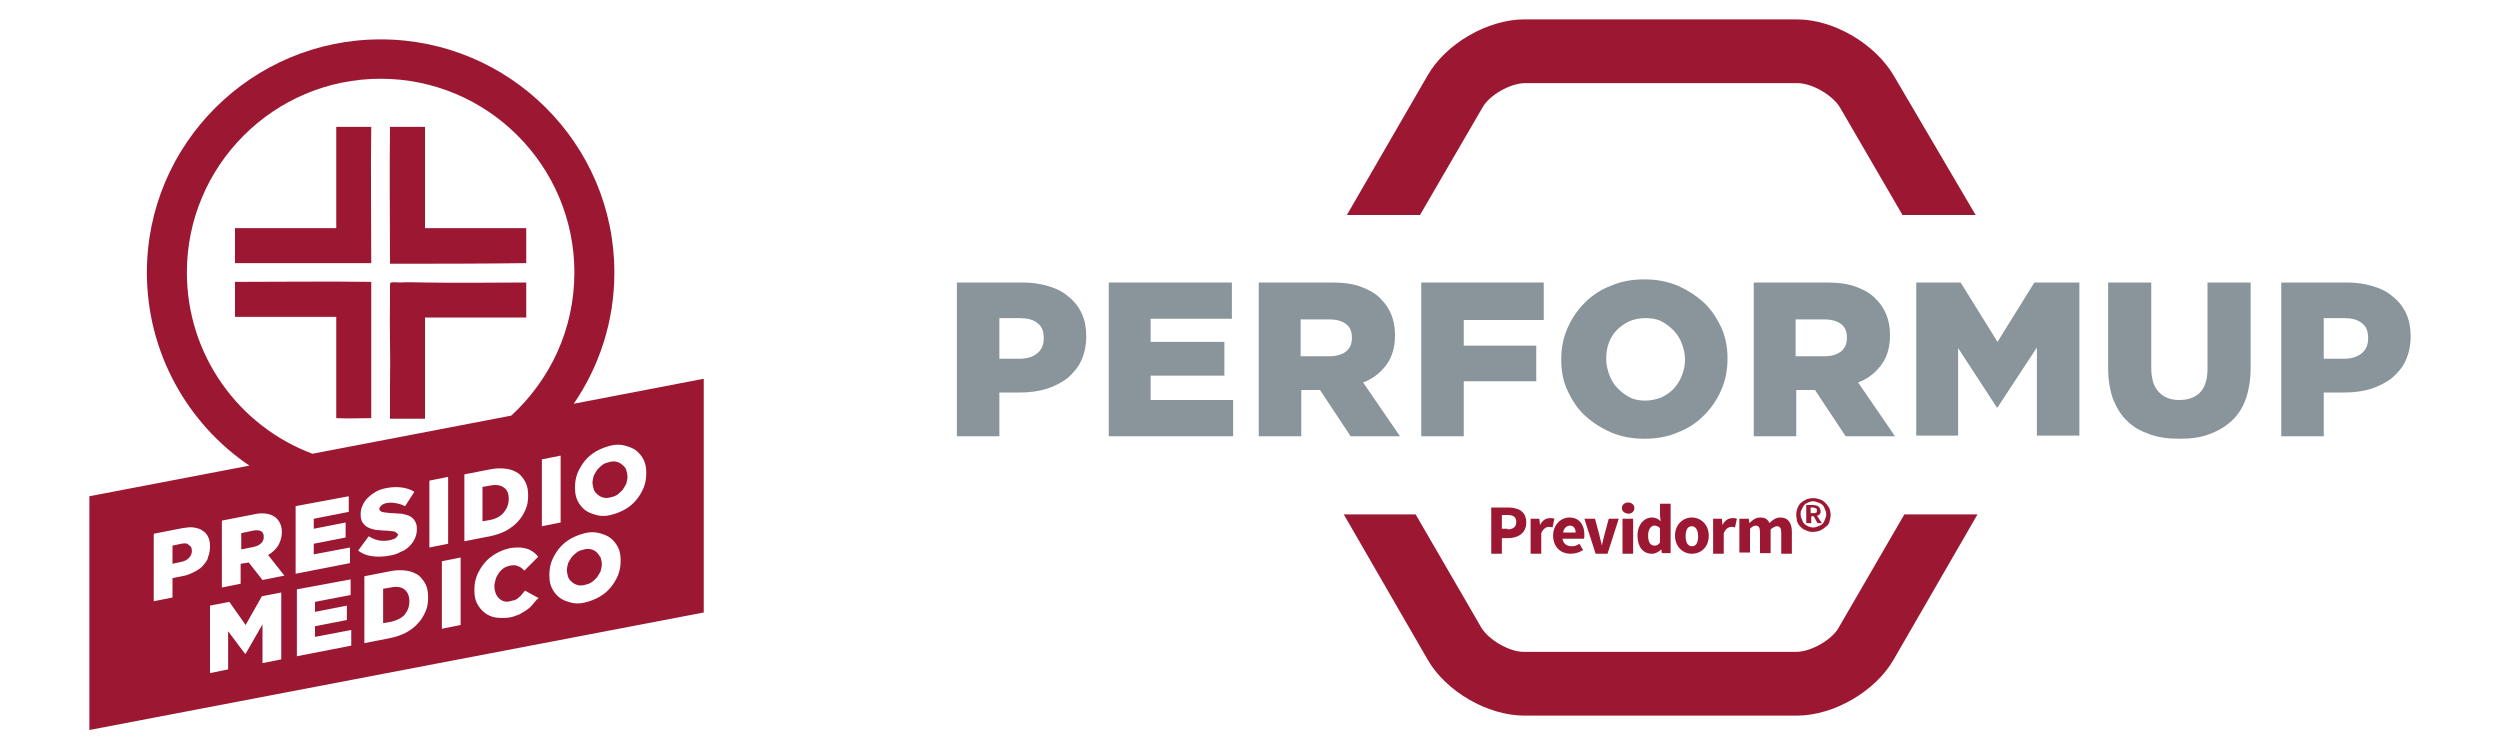 <?xml version="1.0" encoding="utf-8"?>
<!-- Generator: Adobe Illustrator 21.0.2, SVG Export Plug-In . SVG Version: 6.00 Build 0)  -->
<svg version="1.1" id="Livello_1" xmlns="http://www.w3.org/2000/svg" xmlns:xlink="http://www.w3.org/1999/xlink" x="0px" y="0px"
	 viewBox="0 0 400 120" style="enable-background:new 0 0 400 120;" xml:space="preserve">
<style type="text/css">
	.st0{fill:#9C1832;}
	.st1{fill:#89959B;}
</style>
<g>
	<g>
		<g>
			<path class="st0" d="M304.7,82.3l-10.5,18.1c-1.1,2-4.5,3.9-6.8,3.9h-43.6c-2.3,0-5.6-1.9-6.8-3.9l-10.5-18.1H215l13.4,23.2
				c2.9,5.1,9.6,9,15.5,9h43.6c5.9,0,12.6-3.9,15.5-9l13.4-23.2H304.7z"/>
			<path class="st0" d="M227.2,34.4l10-17.2c1.1-2,4.5-3.9,6.8-3.9h43.6c2.3,0,5.6,1.9,6.8,3.9l10,17.2h11.7L303,12.1
				c-3-5.1-9.6-9-15.5-9h-43.6c-5.9,0-12.6,3.9-15.5,9l-12.9,22.3H227.2z"/>
		</g>
		<g>
			<g>
				<path class="st1" d="M153.1,45.2h10.5c1.5,0,2.9,0.2,4.2,0.6c1.3,0.4,2.3,0.9,3.2,1.7c0.9,0.7,1.6,1.6,2.1,2.7
					c0.5,1.1,0.7,2.3,0.7,3.6v0.1c0,1.4-0.3,2.7-0.8,3.8c-0.5,1.1-1.3,2-2.2,2.8c-0.9,0.7-2.1,1.3-3.3,1.7c-1.3,0.4-2.7,0.6-4.2,0.6
					h-3.4v7h-6.8V45.2z M163.1,57.4c1.2,0,2.2-0.3,2.9-0.9c0.7-0.6,1-1.4,1-2.3v-0.1c0-1.1-0.3-1.9-1-2.4c-0.7-0.6-1.7-0.8-2.9-0.8
					h-3.2v6.5H163.1z"/>
				<path class="st1" d="M177.4,45.2h19.7V51h-13v3.7h11.8v5.4h-11.8V64h13.2v5.8h-19.9V45.2z"/>
				<path class="st1" d="M201.4,45.2h11.6c1.9,0,3.5,0.2,4.8,0.7c1.3,0.5,2.4,1.1,3.2,2c1.4,1.4,2.2,3.3,2.2,5.7v0.1
					c0,1.9-0.5,3.5-1.4,4.7c-0.9,1.2-2.1,2.2-3.7,2.8l5.9,8.6h-7.9l-4.9-7.4h-0.1h-2.9v7.4h-6.8V45.2z M212.7,57
					c1.2,0,2.1-0.3,2.7-0.8c0.6-0.5,0.9-1.2,0.9-2.1V54c0-1-0.3-1.7-1-2.2c-0.7-0.5-1.6-0.7-2.7-0.7h-4.5V57H212.7z"/>
				<path class="st1" d="M227.4,45.2H247v6h-12.8v4.1h11.6V61h-11.6v8.8h-6.8V45.2z"/>
				<path class="st1" d="M263.1,70.2c-1.9,0-3.6-0.3-5.3-1c-1.6-0.7-3-1.6-4.2-2.7c-1.2-1.1-2.1-2.5-2.8-4c-0.7-1.5-1-3.2-1-4.9
					v-0.1c0-1.8,0.3-3.4,1-5c0.7-1.6,1.6-2.9,2.8-4.1c1.2-1.2,2.6-2.1,4.2-2.7c1.6-0.7,3.4-1,5.3-1c1.9,0,3.6,0.3,5.3,1
					c1.6,0.7,3,1.6,4.2,2.7c1.2,1.1,2.1,2.5,2.8,4c0.7,1.5,1,3.2,1,4.9v0.1c0,1.8-0.3,3.4-1,5c-0.7,1.6-1.6,2.9-2.8,4.1
					c-1.2,1.2-2.6,2.1-4.2,2.7C266.8,69.9,265,70.2,263.1,70.2z M263.2,64.1c0.9,0,1.8-0.2,2.6-0.5c0.8-0.4,1.4-0.8,2-1.4
					c0.5-0.6,1-1.3,1.3-2.1c0.3-0.8,0.5-1.6,0.5-2.5v-0.1c0-0.9-0.2-1.7-0.5-2.5c-0.3-0.8-0.7-1.5-1.3-2.1c-0.6-0.6-1.2-1.1-2-1.5
					c-0.8-0.4-1.6-0.5-2.6-0.5c-0.9,0-1.8,0.2-2.5,0.5c-0.8,0.4-1.4,0.8-2,1.4c-0.6,0.6-1,1.3-1.3,2.1c-0.3,0.8-0.4,1.6-0.4,2.5v0.1
					c0,0.9,0.2,1.7,0.5,2.5c0.3,0.8,0.7,1.5,1.3,2.1c0.6,0.6,1.2,1.1,2,1.5C261.4,63.9,262.2,64.1,263.2,64.1z"/>
				<path class="st1" d="M280.6,45.2h11.6c1.9,0,3.5,0.2,4.8,0.7c1.3,0.5,2.4,1.1,3.2,2c1.4,1.4,2.2,3.3,2.2,5.7v0.1
					c0,1.9-0.5,3.5-1.4,4.7c-0.9,1.2-2.1,2.2-3.7,2.8l5.9,8.6h-7.9l-4.9-7.4h-0.1h-2.9v7.4h-6.8V45.2z M291.9,57
					c1.2,0,2.1-0.3,2.7-0.8c0.6-0.5,0.9-1.2,0.9-2.1V54c0-1-0.3-1.7-1-2.2c-0.7-0.5-1.6-0.7-2.7-0.7h-4.5V57H291.9z"/>
				<path class="st1" d="M306.5,45.2h7.2l5.9,9.5l5.9-9.5h7.2v24.5h-6.8V55.6l-6.3,9.6h-0.1l-6.2-9.5v14h-6.7V45.2z"/>
				<path class="st1" d="M348.7,70.2c-1.8,0-3.3-0.2-4.7-0.7s-2.6-1.1-3.6-2.1c-1-0.9-1.7-2.1-2.3-3.5c-0.5-1.4-0.8-3.1-0.8-5V45.2
					h6.9v13.6c0,1.8,0.4,3.1,1.2,3.9c0.8,0.9,1.9,1.3,3.3,1.3s2.5-0.4,3.3-1.2c0.8-0.8,1.2-2.1,1.2-3.8V45.2h6.9v13.6
					c0,2-0.3,3.7-0.8,5.1c-0.5,1.4-1.3,2.6-2.3,3.5c-1,0.9-2.2,1.6-3.6,2.1C352.1,70,350.5,70.2,348.7,70.2z"/>
				<path class="st1" d="M365,45.2h10.5c1.5,0,2.9,0.2,4.2,0.6c1.3,0.4,2.3,0.9,3.2,1.7c0.9,0.7,1.6,1.6,2.1,2.7
					c0.5,1.1,0.7,2.3,0.7,3.6v0.1c0,1.4-0.3,2.7-0.8,3.8c-0.5,1.1-1.3,2-2.2,2.8c-0.9,0.7-2.1,1.3-3.3,1.7c-1.3,0.4-2.7,0.6-4.2,0.6
					h-3.4v7H365V45.2z M375,57.4c1.2,0,2.2-0.3,2.9-0.9c0.7-0.6,1-1.4,1-2.3v-0.1c0-1.1-0.3-1.9-1-2.4c-0.7-0.6-1.7-0.8-2.9-0.8
					h-3.2v6.5H375z"/>
			</g>
		</g>
		<g>
			<path class="st0" d="M238.6,81.2h2.7c1.6,0,2.9,0.6,2.9,2.4c0,1.7-1.3,2.5-2.9,2.5h-1v2.5h-1.7V81.2z M241.2,84.7
				c0.9,0,1.4-0.4,1.4-1.2s-0.5-1.1-1.4-1.1h-0.9v2.2H241.2z"/>
			<path class="st0" d="M244.9,83h1.4l0.1,1h0c0.4-0.8,1-1.1,1.6-1.1c0.3,0,0.5,0,0.7,0.1l-0.3,1.4c-0.2-0.1-0.4-0.1-0.6-0.1
				c-0.4,0-0.9,0.3-1.2,1v3.3h-1.7V83z"/>
			<path class="st0" d="M251.1,82.8c1.6,0,2.4,1.2,2.4,2.7c0,0.3,0,0.6-0.1,0.7h-3.4c0.1,0.8,0.7,1.2,1.5,1.2c0.4,0,0.8-0.1,1.2-0.4
				l0.6,1c-0.6,0.4-1.3,0.6-2,0.6c-1.6,0-2.8-1.1-2.8-2.9C248.5,83.9,249.8,82.8,251.1,82.8z M252.1,85.2c0-0.6-0.3-1.1-0.9-1.1
				c-0.5,0-1,0.4-1.1,1.1H252.1z"/>
			<path class="st0" d="M253.5,83h1.7l0.7,2.6c0.1,0.6,0.3,1.1,0.4,1.7h0c0.1-0.6,0.3-1.2,0.4-1.7l0.7-2.6h1.6l-1.8,5.6h-1.9
				L253.5,83z"/>
			<path class="st0" d="M259.5,81.3c0-0.5,0.4-0.9,1-0.9c0.6,0,1,0.4,1,0.9s-0.4,0.9-1,0.9C259.9,82.1,259.5,81.8,259.5,81.3z
				 M259.6,83h1.7v5.6h-1.7V83z"/>
			<path class="st0" d="M264.3,82.8c0.6,0,1,0.2,1.4,0.6l-0.1-0.9v-1.9h1.7v7.9h-1.4l-0.1-0.6h0c-0.4,0.4-0.9,0.7-1.5,0.7
				c-1.4,0-2.3-1.1-2.3-2.9S263.1,82.8,264.3,82.8z M264.7,87.3c0.4,0,0.6-0.1,0.9-0.5v-2.3c-0.3-0.3-0.6-0.4-0.9-0.4
				c-0.5,0-1,0.5-1,1.6C263.7,86.8,264.1,87.3,264.7,87.3z"/>
			<path class="st0" d="M270.7,82.8c1.4,0,2.7,1.1,2.7,2.9c0,1.9-1.3,2.9-2.7,2.9c-1.4,0-2.7-1.1-2.7-2.9
				C268,83.9,269.3,82.8,270.7,82.8z M270.7,87.4c0.7,0,1-0.6,1-1.6c0-1-0.4-1.6-1-1.6c-0.7,0-1,0.6-1,1.6
				C269.7,86.7,270,87.4,270.7,87.4z"/>
			<path class="st0" d="M274.1,83h1.4l0.1,1h0c0.4-0.8,1-1.1,1.6-1.1c0.3,0,0.5,0,0.7,0.1l-0.3,1.4c-0.2-0.1-0.4-0.1-0.6-0.1
				c-0.4,0-0.9,0.3-1.2,1v3.3h-1.7V83z"/>
			<path class="st0" d="M278.4,83h1.4l0.1,0.7h0c0.5-0.5,1-0.9,1.7-0.9c0.8,0,1.3,0.3,1.5,0.9c0.5-0.5,1-0.9,1.8-0.9
				c1.2,0,1.8,0.9,1.8,2.3v3.5H285v-3.3c0-0.8-0.2-1.1-0.7-1.1c-0.3,0-0.6,0.2-1,0.5v3.8h-1.7v-3.3c0-0.8-0.2-1.1-0.7-1.1
				c-0.3,0-0.6,0.2-0.9,0.5v3.8h-1.7V83z"/>
			<path class="st0" d="M287.4,82.3c0-0.4,0.1-0.7,0.2-1c0.1-0.3,0.3-0.6,0.5-0.8c0.2-0.2,0.5-0.4,0.9-0.6c0.3-0.1,0.7-0.2,1.1-0.2
				c0.4,0,0.8,0.1,1.1,0.2c0.3,0.1,0.6,0.3,0.9,0.6c0.2,0.2,0.4,0.5,0.6,0.8c0.1,0.3,0.2,0.7,0.2,1.1c0,0.4-0.1,0.7-0.2,1.1
				s-0.3,0.6-0.6,0.8c-0.2,0.2-0.5,0.4-0.9,0.6c-0.3,0.1-0.7,0.2-1.1,0.2c-0.3,0-0.5,0-0.8-0.1c-0.2-0.1-0.5-0.2-0.7-0.3
				c-0.2-0.1-0.4-0.3-0.5-0.4c-0.2-0.2-0.3-0.3-0.4-0.5c-0.1-0.2-0.2-0.4-0.2-0.6C287.4,82.7,287.4,82.5,287.4,82.3z M288.1,82.3
				c0,0.3,0.1,0.6,0.2,0.8c0.1,0.3,0.2,0.5,0.4,0.7c0.2,0.2,0.4,0.3,0.6,0.4c0.2,0.1,0.5,0.2,0.8,0.2c0.3,0,0.6-0.1,0.8-0.2
				c0.3-0.1,0.5-0.2,0.7-0.4c0.2-0.2,0.3-0.4,0.4-0.7c0.1-0.3,0.2-0.5,0.2-0.8c0-0.3-0.1-0.6-0.2-0.8c-0.1-0.3-0.2-0.5-0.4-0.7
				c-0.2-0.2-0.4-0.3-0.7-0.4c-0.3-0.1-0.5-0.2-0.8-0.2c-0.3,0-0.6,0.1-0.8,0.2c-0.2,0.1-0.5,0.2-0.6,0.4c-0.2,0.2-0.3,0.4-0.4,0.7
				C288.1,81.7,288.1,82,288.1,82.3z M289.7,83.7H289v-2.9h1c0.2,0,0.4,0,0.6,0.1c0.2,0,0.3,0.1,0.4,0.2c0.1,0.1,0.2,0.2,0.2,0.3
				c0,0.1,0.1,0.2,0.1,0.4c0,0.1,0,0.1,0,0.2c0,0.1-0.1,0.2-0.1,0.2c-0.1,0.1-0.1,0.2-0.2,0.2c-0.1,0.1-0.2,0.1-0.3,0.1l0.8,1.2
				h-0.7l-0.6-1.1c0,0-0.1,0-0.2,0c-0.1,0-0.1,0-0.2,0V83.7z M289.7,82.1c0,0,0.1,0,0.2,0c0.1,0,0.1,0,0.2,0c0.1,0,0.2,0,0.3,0
				c0.1,0,0.1-0.1,0.2-0.1c0.1,0,0.1-0.1,0.1-0.2c0-0.1,0-0.1,0-0.2c0-0.1,0-0.2-0.1-0.2c0-0.1-0.1-0.1-0.2-0.1
				c-0.1,0-0.1-0.1-0.2-0.1c-0.1,0-0.2,0-0.3,0h-0.2V82.1z"/>
		</g>
	</g>
	<g>
		<g>
			<path class="st0" d="M53.8,66.9c1.8,0.1,3.7,0,5.6,0c0-7.2,0-14.6,0-21.8c-7.2-0.1-14.5,0-21.8,0c0,1.9,0,3.8,0,5.6
				c5.4,0,10.8,0,16.2,0C53.8,56.1,53.8,61.5,53.8,66.9z"/>
			<path class="st0" d="M80.6,82c0.5-0.6,0.8-1.3,0.8-2.2v0c0-0.9-0.3-1.5-0.8-1.8c-0.5-0.4-1.3-0.5-2.2-0.3l-1.2,0.2v5.5l1.2-0.2
				C79.4,83,80.1,82.6,80.6,82z"/>
			<path class="st0" d="M40.5,84.9l-1.9,0.4v2.6l2-0.4c0.5-0.1,0.9-0.3,1.2-0.6c0.3-0.3,0.4-0.6,0.4-1v0c0-0.4-0.1-0.7-0.4-0.9
				C41.4,84.8,41,84.8,40.5,84.9z"/>
			<path class="st0" d="M64.7,94.3c-0.5-0.4-1.3-0.5-2.2-0.3l-1.2,0.2v5.5l1.2-0.2c0.9-0.2,1.6-0.5,2.2-1.1c0.5-0.6,0.8-1.3,0.8-2.2
				v0C65.5,95.3,65.2,94.7,64.7,94.3z"/>
			<path class="st0" d="M29,87l-1.4,0.3v2.9l1.4-0.3c0.5-0.1,0.9-0.3,1.2-0.6c0.3-0.3,0.5-0.7,0.5-1.1v0c0-0.5-0.1-0.8-0.5-1
				C30,86.9,29.6,86.9,29,87z"/>
			<path class="st0" d="M84.2,42.1c0-1.8,0-3.8,0-5.6c-5.4,0-10.8,0-16.2,0c0-5.4,0-10.8,0-16.2c-1.9,0-3.7,0-5.6,0
				c-0.1,7.3,0,14.6,0,21.9C69.6,42.2,76.9,42.2,84.2,42.1z"/>
			<path class="st0" d="M59.4,20.3c-1.9,0-3.8,0-5.6,0c0,5.4,0,10.8,0,16.2c-5.4,0-10.8,0-16.2,0c0,1.9,0,3.8,0,5.6
				c7.3,0,14.5,0,21.8,0C59.4,35,59.3,27.3,59.4,20.3z"/>
			<path class="st0" d="M91.8,64.6c4.1-6,6.5-13.2,6.5-21C98.3,23,81.5,6.3,60.9,6.3C40.3,6.3,23.5,23,23.5,43.6
				c0,12.8,6.5,24.2,16.4,30.9l-25.6,4.9v37.4l98.3-18.8V60.6L91.8,64.6z M29.9,43.6c0-17.1,13.9-31,31-31c17.1,0,31,13.9,31,31
				c0,9.1-3.9,17.2-10.1,22.9l-31.8,6.1C38.2,68.2,29.9,56.8,29.9,43.6z M32.4,90.6c-0.4,0.4-0.9,0.7-1.5,1
				c-0.6,0.3-1.2,0.5-1.8,0.6l-1.5,0.3v3.1l-3,0.6V85.4l4.6-0.9c0.7-0.1,1.3-0.2,1.8-0.1c0.6,0.1,1,0.2,1.4,0.5
				c0.4,0.2,0.7,0.6,0.9,1c0.2,0.4,0.3,0.9,0.3,1.5v0c0,0.6-0.1,1.2-0.3,1.7C33.2,89.7,32.8,90.1,32.4,90.6z M45,105.5l-3,0.6v-6.2
				l-2.7,4.7l-0.1,0l-2.7-3.6v6.1l-2.9,0.6V96.9l3.1-0.6l2.6,3.7l2.6-4.6l3.1-0.6V105.5z M42,92.8l-2.2-2.8l0,0l-1.3,0.2v3.2l-3,0.6
				V83.3l5.1-1c0.8-0.2,1.5-0.2,2.1-0.1c0.6,0.1,1,0.3,1.4,0.6c0.6,0.5,1,1.3,1,2.3v0c0,0.8-0.2,1.5-0.6,2.2
				c-0.4,0.6-0.9,1.1-1.6,1.5l2.6,3.3L42,92.8z M47.2,81l8.6-1.6v2.5L50.2,83v1.6l5.1-1V86l-5.1,1v1.7l5.8-1.1v2.5l-8.7,1.7V81z
				 M56.2,103.3l-8.7,1.7V94.3l8.6-1.6v2.5l-5.7,1.1v1.6l5.1-1v2.3l-5.1,1v1.7l5.8-1.1V103.3z M63.5,85.3c-0.1-0.1-0.1-0.1-0.3-0.2
				C63.1,85,62.9,85,62.7,85c-0.2,0-0.5-0.1-0.9-0.1c-0.6,0-1.1-0.1-1.6-0.1c-0.5-0.1-0.9-0.2-1.3-0.4c-0.4-0.2-0.6-0.4-0.9-0.8
				c-0.2-0.3-0.3-0.8-0.3-1.3v0c0-0.5,0.1-1,0.3-1.4c0.2-0.5,0.5-0.9,0.8-1.2c0.4-0.4,0.8-0.7,1.3-1c0.5-0.3,1.1-0.5,1.7-0.6
				c0.9-0.2,1.7-0.2,2.5-0.1c0.7,0.1,1.4,0.3,2,0.7L64.8,81c-0.5-0.3-1-0.4-1.5-0.5c-0.5-0.1-1-0.1-1.5,0c-0.4,0.1-0.6,0.2-0.8,0.4
				c-0.2,0.2-0.3,0.3-0.3,0.5v0c0,0.1,0,0.2,0.1,0.3c0.1,0.1,0.2,0.1,0.3,0.2c0.1,0,0.3,0.1,0.6,0.1c0.2,0,0.5,0.1,0.9,0.1
				c0.6,0,1.2,0.1,1.7,0.1c0.5,0.1,0.9,0.2,1.3,0.4c0.3,0.2,0.6,0.4,0.8,0.8c0.2,0.3,0.3,0.7,0.3,1.2v0c0,0.6-0.1,1.1-0.3,1.5
				c-0.2,0.5-0.5,0.9-0.9,1.3c-0.4,0.4-0.8,0.7-1.4,0.9c-0.5,0.3-1.1,0.5-1.8,0.6c-1,0.2-1.9,0.2-2.7,0.1c-0.9-0.1-1.6-0.4-2.3-0.9
				l1.7-2.3c1.1,0.7,2.2,0.9,3.5,0.6c0.4-0.1,0.7-0.2,0.9-0.4c0.2-0.2,0.3-0.4,0.3-0.6v0C63.6,85.5,63.6,85.4,63.5,85.3z M68.5,95.6
				c0,0.8-0.1,1.5-0.4,2.2c-0.3,0.7-0.7,1.4-1.2,1.9c-0.5,0.6-1.2,1.1-1.9,1.5c-0.8,0.4-1.6,0.7-2.6,0.9l-4.1,0.8V92.2l4.1-0.8
				c1-0.2,1.8-0.2,2.6-0.1c0.8,0.1,1.4,0.4,1.9,0.7c0.5,0.4,0.9,0.9,1.2,1.5C68.4,94.1,68.5,94.8,68.5,95.6L68.5,95.6z M68.7,76.9
				l3-0.6v10.7l-3,0.6V76.9z M73.7,100l-3,0.6V89.8l3-0.6V100z M74.3,75.9l4.1-0.8c1-0.2,1.8-0.2,2.6-0.1c0.8,0.1,1.4,0.4,1.9,0.7
				c0.5,0.4,0.9,0.9,1.2,1.5c0.3,0.6,0.4,1.3,0.4,2.1v0c0,0.8-0.1,1.5-0.4,2.2c-0.3,0.7-0.7,1.4-1.2,1.9c-0.5,0.6-1.2,1.1-1.9,1.5
				c-0.8,0.4-1.6,0.7-2.6,0.9l-4.1,0.8V75.9z M85.4,96.5c-0.3,0.4-0.6,0.7-1,1c-0.4,0.3-0.8,0.5-1.3,0.8c-0.5,0.2-1,0.4-1.6,0.5
				c-0.8,0.1-1.5,0.1-2.2,0c-0.7-0.1-1.3-0.4-1.8-0.8c-0.5-0.4-0.9-0.9-1.2-1.5c-0.3-0.6-0.4-1.3-0.4-2.1v0c0-0.8,0.1-1.5,0.4-2.3
				c0.3-0.7,0.7-1.4,1.2-2c0.5-0.6,1.1-1.1,1.8-1.5c0.7-0.4,1.4-0.7,2.3-0.9c0.6-0.1,1.1-0.1,1.5-0.1c0.4,0,0.9,0.1,1.2,0.2
				c0.4,0.1,0.7,0.3,1,0.5c0.3,0.2,0.6,0.5,0.8,0.8l-2.2,2.2c-0.3-0.3-0.6-0.6-1-0.7c-0.4-0.2-0.8-0.2-1.3-0.1
				c-0.4,0.1-0.7,0.2-1,0.4c-0.3,0.2-0.6,0.5-0.8,0.8c-0.2,0.3-0.4,0.6-0.5,1c-0.1,0.4-0.2,0.8-0.2,1.1v0c0,0.4,0.1,0.8,0.2,1.1
				c0.1,0.3,0.3,0.6,0.5,0.8c0.2,0.2,0.5,0.4,0.8,0.5c0.3,0.1,0.7,0.1,1,0c0.3-0.1,0.5-0.1,0.8-0.2c0.2-0.1,0.4-0.2,0.6-0.4
				c0.2-0.2,0.4-0.3,0.5-0.5c0.2-0.2,0.3-0.4,0.5-0.6l2.2,1.2C86,95.8,85.7,96.1,85.4,96.5z M86.7,73.5l3-0.6v10.7l-3,0.6V73.5z
				 M99.3,89.7c0,0.8-0.1,1.5-0.4,2.3c-0.3,0.7-0.7,1.4-1.2,2c-0.5,0.6-1.1,1.1-1.8,1.5c-0.7,0.4-1.5,0.7-2.3,0.9
				c-0.8,0.2-1.6,0.2-2.3,0c-0.7-0.2-1.3-0.4-1.8-0.8c-0.5-0.4-0.9-0.9-1.2-1.5c-0.3-0.6-0.4-1.3-0.4-2.1v0c0-0.8,0.1-1.5,0.4-2.3
				c0.3-0.7,0.7-1.4,1.2-2c0.5-0.6,1.1-1.1,1.8-1.5c0.7-0.4,1.5-0.7,2.3-0.9c0.8-0.2,1.6-0.2,2.3,0c0.7,0.2,1.3,0.4,1.8,0.8
				c0.5,0.4,0.9,0.9,1.2,1.5C99.2,88.2,99.3,88.9,99.3,89.7L99.3,89.7z M103.4,75.7c0,0.8-0.1,1.5-0.4,2.3c-0.3,0.7-0.7,1.4-1.2,2
				c-0.5,0.6-1.1,1.1-1.8,1.5c-0.7,0.4-1.5,0.7-2.3,0.9c-0.8,0.2-1.6,0.2-2.3,0c-0.7-0.2-1.3-0.4-1.8-0.8c-0.5-0.4-0.9-0.9-1.2-1.5
				c-0.3-0.6-0.4-1.3-0.4-2.1v0c0-0.8,0.1-1.5,0.4-2.3c0.3-0.7,0.7-1.4,1.2-2c0.5-0.6,1.1-1.1,1.8-1.5c0.7-0.4,1.5-0.7,2.3-0.9
				c0.8-0.2,1.6-0.2,2.3,0c0.7,0.2,1.3,0.4,1.8,0.8c0.5,0.4,0.9,0.9,1.2,1.5C103.3,74.2,103.4,74.9,103.4,75.7L103.4,75.7z"/>
			<path class="st0" d="M99.6,74.4c-0.2-0.2-0.5-0.4-0.9-0.5c-0.3-0.1-0.7-0.1-1.1,0c-0.4,0.1-0.8,0.2-1.1,0.4
				c-0.3,0.2-0.6,0.5-0.9,0.8c-0.2,0.3-0.4,0.6-0.6,1c-0.1,0.4-0.2,0.8-0.2,1.1v0c0,0.4,0.1,0.7,0.2,1.1c0.1,0.3,0.3,0.6,0.6,0.8
				c0.2,0.2,0.5,0.4,0.9,0.5c0.3,0.1,0.7,0.1,1.1,0c0.4-0.1,0.8-0.2,1.1-0.4c0.3-0.2,0.6-0.5,0.9-0.8c0.2-0.3,0.4-0.6,0.6-1
				c0.1-0.4,0.2-0.8,0.2-1.1v0c0-0.4-0.1-0.7-0.2-1.1C100.1,74.9,99.9,74.6,99.6,74.4z"/>
			<path class="st0" d="M95.5,88.4c-0.2-0.2-0.5-0.4-0.9-0.5c-0.3-0.1-0.7-0.1-1.1,0c-0.4,0.1-0.8,0.2-1.1,0.4
				c-0.3,0.2-0.6,0.5-0.9,0.8c-0.2,0.3-0.4,0.6-0.6,1c-0.1,0.4-0.2,0.8-0.2,1.1v0c0,0.4,0.1,0.7,0.2,1.1c0.1,0.3,0.3,0.6,0.6,0.8
				c0.2,0.2,0.5,0.4,0.9,0.5c0.3,0.1,0.7,0.1,1.1,0c0.4-0.1,0.8-0.2,1.1-0.4c0.3-0.2,0.6-0.5,0.9-0.8c0.2-0.3,0.4-0.6,0.6-1
				c0.1-0.4,0.2-0.8,0.2-1.1v0c0-0.4-0.1-0.7-0.2-1.1C95.9,88.9,95.7,88.6,95.5,88.4z"/>
			<path class="st0" d="M62.4,47.8c-0.1,4.6,0.1,9.2,0,13.7c0,1.9,0,3.7,0,5.5c1.9,0,3.8,0,5.6,0c0-5.4,0-10.9,0-16.2
				c5.4,0,10.8,0,16.2,0c0-1.9,0-3.8,0-5.6c-5.4,0-10.9,0.1-16.2,0c-1.3,0-2.7-0.1-4,0c-0.5,0-1-0.1-1.4,0c0,0-0.1,0-0.1,0
				c-0.1,0.1-0.1,0.3-0.1,0.6C62.4,46.4,62.4,47.2,62.4,47.8z"/>
		</g>
	</g>
</g>
</svg>

